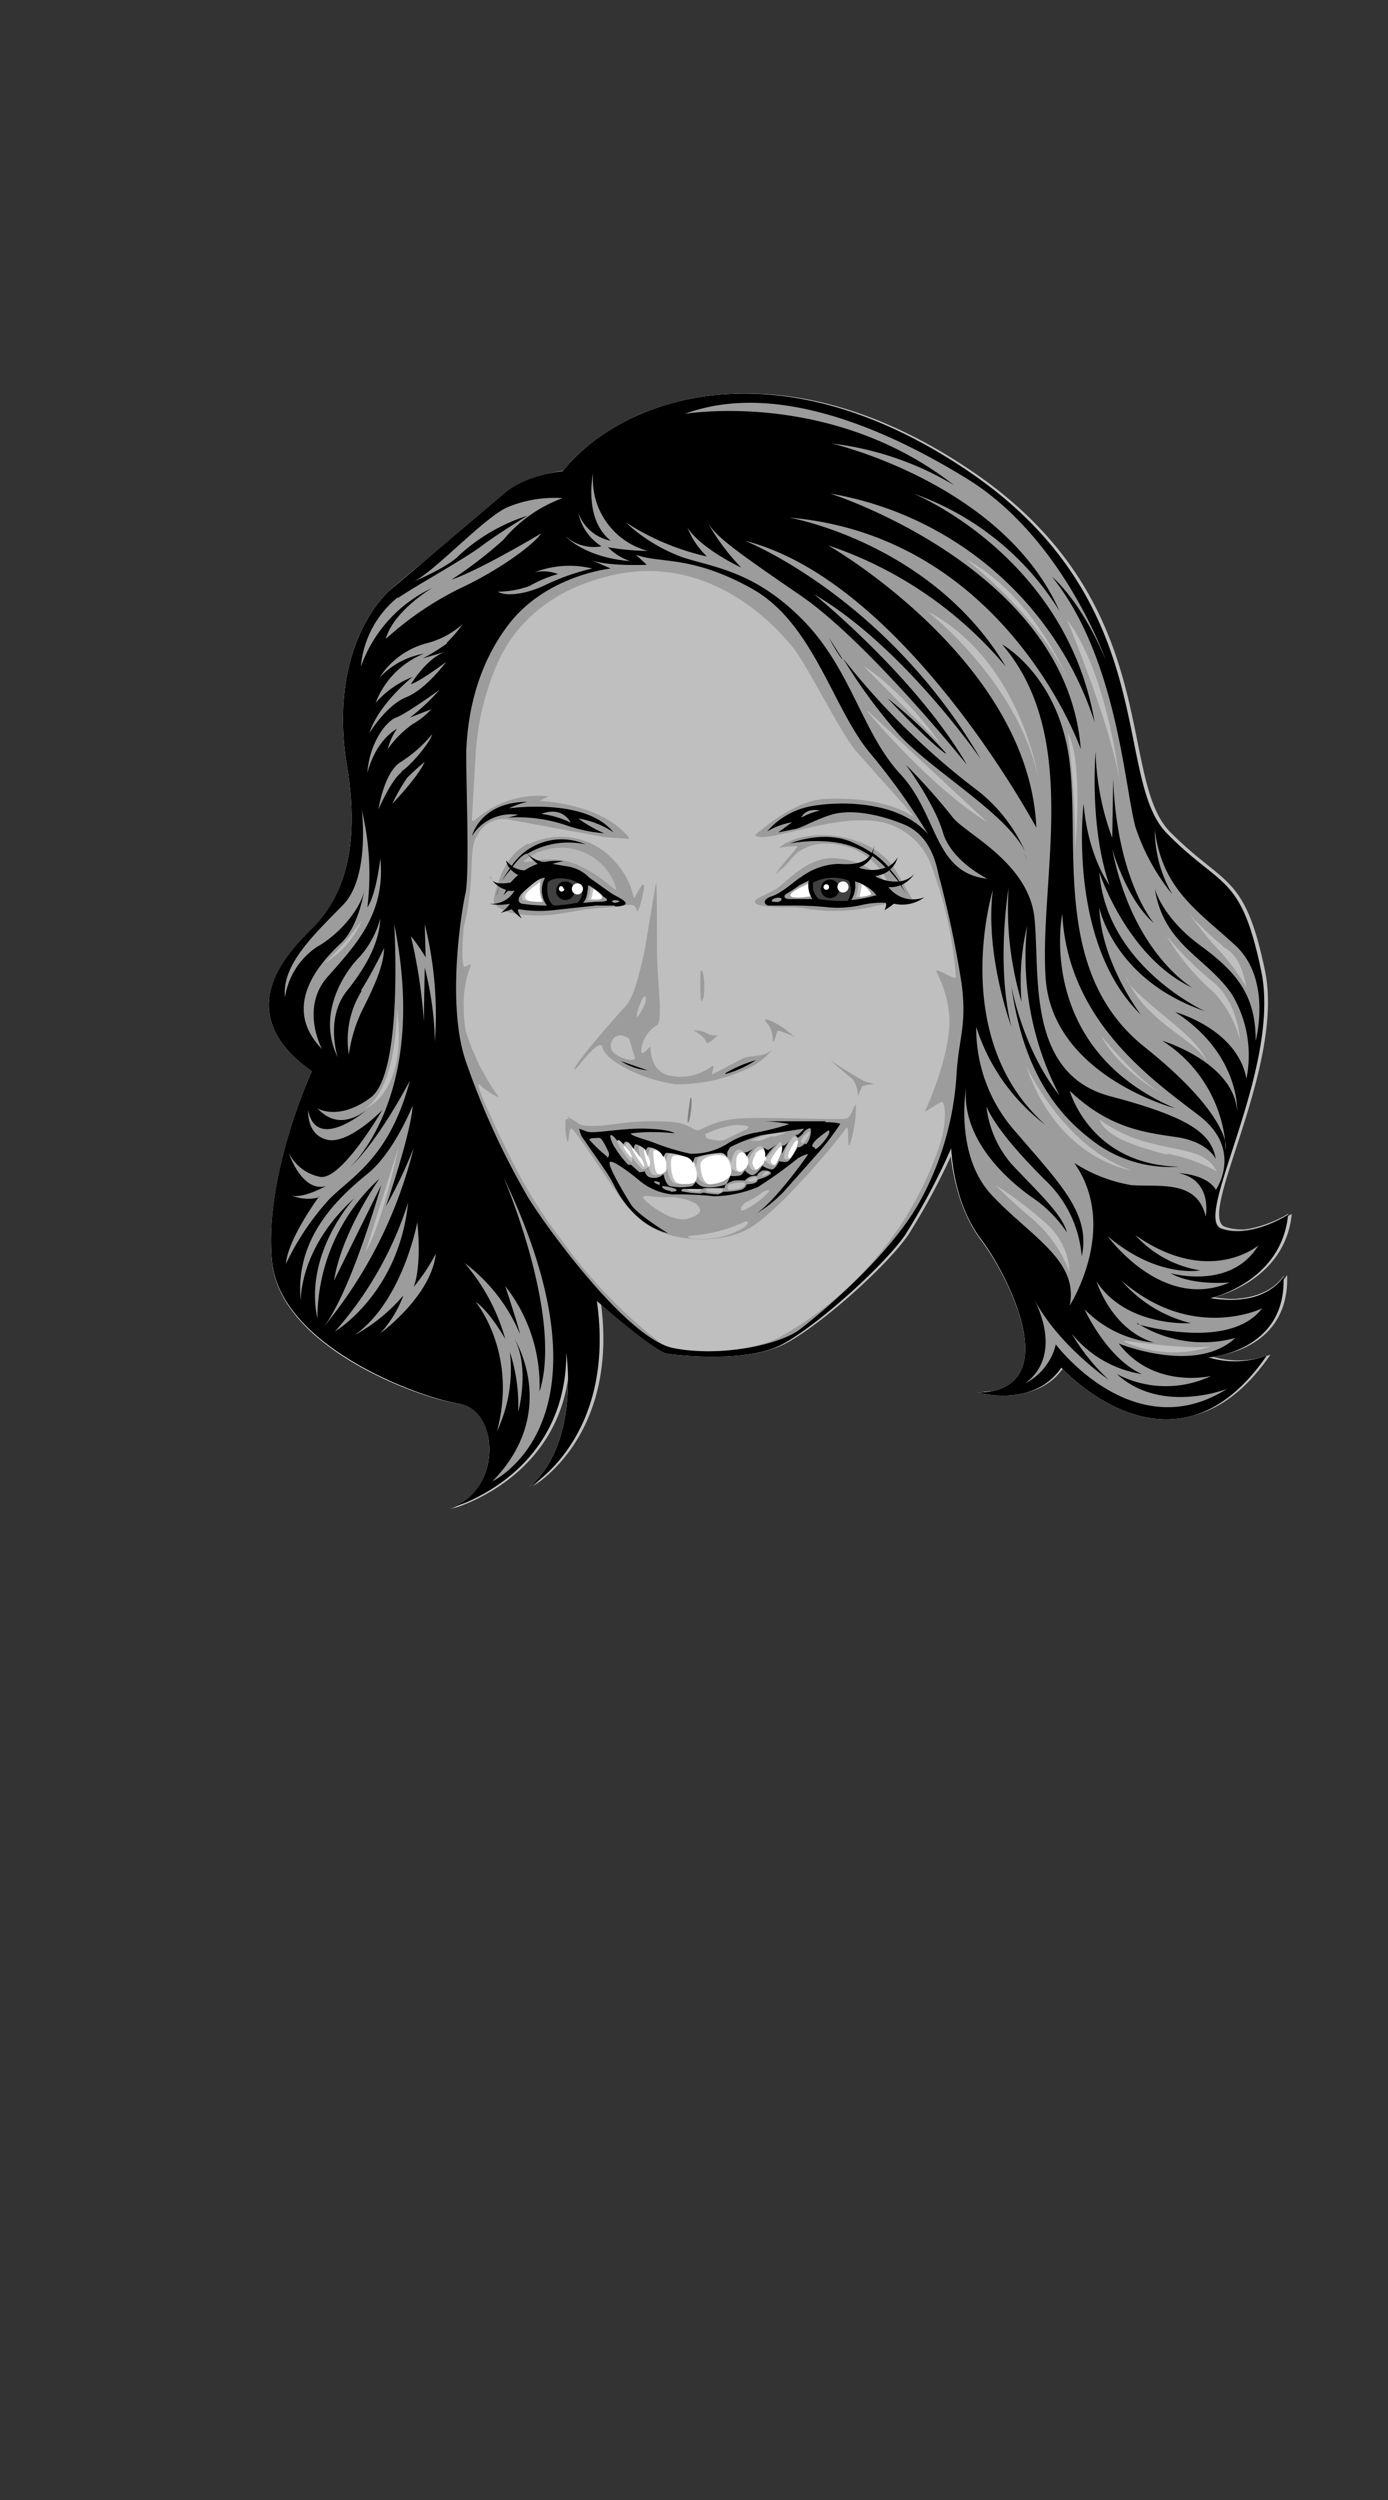 <?xml version="1.0" encoding="UTF-8"?>
<svg xmlns="http://www.w3.org/2000/svg" viewBox="60 0 150 270">
  <rect x="60" y="0" width="150" height="270" fill="#333333" stroke="none"/>
  <defs>
    <style>.cls-2{fill:#fff}.cls-5{fill:#404040}.cls-8{fill:#999}</style>
  </defs>
  <g id="Layer_2" data-name="Layer 2">
    <path fill="none" d="M0 0h270v270H0z" id="head-bounds"></path>
    <g id="face-paths">
      <g id="coty-thurman-2">
        <path class="cls-2" d="M120.9 50.9s-4 .3-6.3 2.4-9.7 8-12.4 10.4-6.4 8.8-4.7 19-1.2 15-3.8 17.7-9 8.8 0 15.3c0 0-5.2 11.4-4.3 20.6s15.8 14.7 20.2 15.3 4.7 9.4-1 11.4c0 0 12.6-3.4 12.6-16.9 0 0 1.5 9.8-4 14.5 0 0 9.4-5.3 7.4-20.1 0 0 6.1 5.5 7.5 5.7s8.6 1 12.5-1 11-8.4 13.3-11.8a72.5 72.5 0 004.8-9.4s.2 5.8 3.3 9.9 9.2 16.3-.3 16.5c0 0 6 1.7 9-2.7 0 0 12.1 13.4 22.2-1.3a9.8 9.8 0 01-6.3.2s8.5-.6 8.1-8.8c0 0-1.8 3.3-7.9 2.3 0 0 7.7-1.7 8.4-9 0 0-4 2.5-7.2 1.5s6.5-17.2 4.3-27.8S192 96 186.1 90s-.5-24.8-21.3-39-37.7-8-44-.1z"></path>
        <path d="M199.1 137.7s-1.8 3.4-7.9 2.4c0 0 7.7-1.7 8.4-9 0 0-4 2.5-7.2 1.4s6.5-17.2 4.3-27.7-4.3-9-10.2-14.9-.5-24.7-21.3-38.9-37.7-8-44-.2c0 0-3.8.3-6.2 2.4l-12.4 10.5c-2.7 2.5-6.4 8.7-4.7 19s-1.2 14.9-3.8 17.6-9 8.8 0 15.3c0 0-5.2 11.4-4.3 20.6s15.8 14.7 20.2 15.3 4.7 9.4-1 11.4c0 0 12.6-3.4 12.6-16.9 0 0 1.5 9.8-4 14.5 0 0 9.4-5.3 7.3-20.1 0 0 6.2 5.5 7.6 5.7s8.6 1 12.4-1 11-8.4 13.3-11.8a72.3 72.3 0 005-9.4s.1 5.8 3.2 9.9 9.2 16.3-.2 16.5c0 0 5.9 1.7 8.8-2.7 0 0 12.2 13.4 22.3-1.3a9.8 9.8 0 01-6.3.2s8.4-.5 8.1-8.8zm-80-40.3s-5.2.5-.1-2.5zm4.8-.3l.3-1.3c3 1.6-.3 1.3-.3 1.3zm3.5 26.7c0-.2.6.5.6.5a3.3 3.3 0 01.3.7c0 .2-1-1-.9-1.2zm2.2 2.2c0 .2-1.4-1.9-1.3-2s1 1.1 1 1.1.4.6.3.9zm.5 0c-.1 0-.6-1.6-.5-1.8s.5.8.5.8c.2.4.2.9 0 1zm1.9.4c0 .3-.7.6-1 .3s-.4-2-.4-2.3.7-.2 1 .2a1.6 1.6 0 01.4 1v.8zm3.2 1.1c-.2.4-1.1.5-1.9.3s-.9-2.3-.7-2.8 2 0 2.2.2.5 1.4.5 1.4a3.3 3.3 0 01-.1 1zM152.9 97l.3-1.8c3.5 1.8-.3 1.8-.3 1.8zm-4.8 0s-5.8.5-.3-1.7zm-9.2 30a2.5 2.5 0 01-2.3.9c-.9-.3-.9-2.1-.9-2.1 0-.8 1.5-1.2 2.4-1s1 1.7.9 2.1zm8.7-4.3s-.2.6-.4.5.3-.6.3-.6c.2-.1.2 0 .2 0zm-1.4 1c0 .5-.5 1.6-.9 1.4s.3-1.3.3-1.3c.5-.9.7-.7.6-.2zm-1.6.5a3.7 3.7 0 01-.7 1.7c-.1 0-.5-.2-.6-.4s.4-.9.4-.9c.7-1 1-1 1-.5zm-4 2.2a.7.7 0 01-1-.1 6.1 6.1 0 010-1.3c.4-1 1-.4 1.2 0a1.3 1.3 0 01-.3 1.3zm1-1.8c1-1 1.2-.2 1.2.5a1.8 1.8 0 01-1 1.3c-.1 0-.4-.4-.5-.8a2.7 2.7 0 01.4-1z" fill="#bfbfbf"></path>
        <path d="M149.2 90.2c-3.7-.1-5 1.4-5 1.4a6.5 6.5 0 012-.2 9.2 9.2 0 01-.8 1 21.9 21.9 0 00-1.6 2 8.6 8.6 0 001.6-1.5c.5-.7 2.2-2.5 6-1.5a7 7 0 014.7 4.3 8 8 0 00-5.7-3c-2.7-.3-5 2.1-6.1 3s-3 1.3-2.7 1.8 3.2.5 3.2.5a10.5 10.5 0 012.7.2 20 20 0 006.5-.2c1.2-.4 4.7-.7 4.7-.7l-1.9-3.3c-1.2-2-4-3.7-7.7-3.8zm49.5 47.6s-1.8 3.4-7.9 2.4c0 0 7.7-1.7 8.4-9.1 0 0-4 2.6-7.2 1.5s6.5-17.2 4.3-27.8S192 96 186.1 90s-.5-24.8-21.3-39-37.7-8-44-.1c0 0-3.8.3-6.2 2.3l-12.4 10.5c-2.7 2.4-6.4 8.8-4.7 19s-1.2 15-3.8 17.6-9 9 0 15.4c0 0-5.2 11.3-4.3 20.5s15.8 14.7 20.2 15.4 4.7 9.4-1 11.3c0 0 12.6-3.3 12.6-16.8 0 0 1.5 9.8-4 14.5 0 0 9.4-5.3 7.3-20.1 0 0 6.2 5.5 7.6 5.7s8.6 1 12.4-1 11-8.5 13.3-11.8a72.5 72.5 0 005-9.4s.1 5.7 3.2 9.8 9.2 16.4-.3 16.6c0 0 6 1.7 9-2.7 0 0 12.1 13.4 22.2-1.3a9.8 9.8 0 01-6.3.2s8.5-.6 8.1-8.8zM95.1 104a27 27 0 004-4.6 10 10 0 01-4 4.6zm4.4 31.2l3.6-11.4s-1.8 8.5-3.6 11.4zm0-15.5c3.5-2.4 3.4-10.8 3.4-10.8 1.2 9.2-3.4 10.8-3.4 10.8zm86.6 5c-3.8-1-6.6-2-7.3-3.8a15.8 15.8 0 005.7 2.6c3.6.9 5.8.8 7 3a19.1 19.1 0 00-5.3-1.9zm-10.7-45.5c1.7 3 .8 12.5.8 12.5a98.5 98.5 0 00-.8-12.5zm6.9 47.2s-8-1.1-11.4-11.3c0 0 4 8.8 11.4 11.3zm-3.7-15s4.2 5.2 7.1 6.8c0 0-5-2.6-7-6.9zm13.5-9.2c1.2.7 2 1.5 2.6 4.4a26.8 26.8 0 00-2.8-3.8c-1.4-1.4-3.3-4-3.3-4a32.4 32.4 0 003.6 3.4zm-1.2 3.7c2.9 2.2 3.1 6.4 3.1 6.4a12 12 0 00-2.9-5.2 24 24 0 01-5-6 36.3 36.3 0 004.8 4.8zm-9 .2c.7 1 2.7 2.6 5.2 4.7 3 2.5 3.3 3.8 3.3 3.8-1-1.7-3.6-3-5.7-5a12.4 12.4 0 01-2.8-3.6 1.6 1.6 0 01-.2-.5l.3.6zm-.8-21c-.7-6-5.8-18.2-5.8-18.2 4.6 6.1 5.8 18.3 5.8 18.3zm-5.7-11.7c-3.2-7-11-13-11-13 7.4 4 11 13 11 13zM172.2 84c-2.2-10.4-12-18-12-18 10.1 5.3 12 18 12 18zm-10.5-3.6l-8.4-8.5c4.6 3 8.4 8.5 8.4 8.5zm-43 17a9.4 9.4 0 01-2.2-.2c-.3-.3.1-1.5 2-2.3a3.5 3.5 0 00.2 2.6zm4.8-.2c.3-.4.3-1.4.3-1.4 3 1.8-.3 1.4-.3 1.4zm2.6 16.2c-.4-1 .6-2.2 1.9-1.2l.6 2c.2.6-2 .1-2.5-.8zm-9-22.3c-2.7 1.3-3.4 4.6-3.7 5.8-.3 1 1.2 1.5 1.8 1.7a16 16 0 005.8 0c1.3-.2 2-.4 3.4-.5l2.6-.2c.5-.1 1.7-.5 1.8.4.1.6.7-1.4.8-2.5 0-.7-.4 0-1 1.1-.3.3 0-2-3-4.7a7.8 7.8 0 00-8.5-1zm10.9-.6c-3-3.8-9.7-4-9.7-4l1-.5a10.4 10.4 0 00-7.9 2.5c-.1.2-.4.2-.4 0l.4-7a28.8 28.8 0 012-9c1.4-3.7 4.8-8.6 12.9-10.4 7.9-1.8 14.8 2.3 19.2 7.6 1.6 1.8 4.9 8.7 6.9 11.3l1.8 2c.2.3 4.9 5.4 4.5 5.2-3.2-2.1-8-2-9.8-1.9-3.4.3-7.3 3.9-7.3 3.9 1.3 1.2 10.5-3.4 15.4-.8a7.4 7.4 0 013.5 3.7 42.8 42.8 0 012.8 12.4c0 .4-1.5-.6-2-.7s1.3 2 1.3 5.6-2.3 9-2.6 9.5 1.5-.9 1.8-.9.7 2.2-.5 5.4a37.4 37.4 0 01-17.4 20.2c-3 1.4-9.7 2-12.3.6a53 53 0 01-11-11.4 50.8 50.8 0 01-5.3-8.5c-1.9-3.8-4.5-9.4-3.3-8 .5.5 2.5 1.7 1.7.9a24 24 0 01-3.4-7c-.9-6.4 1.7-7.7 0-6.8-.6.3-.2-4-.2-4.2 1.4-5.7.4-8.4 1.5-10a3.1 3.1 0 013.3-1.7l10.4 1.9 2.6.2zm1.6 12.5c-.9 3.7-1.2 5-2.5 6.2-.3.4-4.5 5-5 6.2-.4 1 2.7-3.6 3-2.3s3 2.5 3.2 2.6a16.6 16.6 0 004.7 1.4 17.7 17.7 0 007.6-1.6 7.5 7.5 0 002.9-2.2c-1 1-2.4.6-3.2 1s-3 1.6-3.3 1.7.6-1.4-.3-.7a5.5 5.5 0 01-4.6.8c-1.8-.6-1.8-2.7-1.8-3s-1.1 1.4-1 .2a3.7 3.7 0 011.7-2.6c.7-.3 0-5.1 0-8s0-6.8-.1-7.4zm-8.1 18c-.2-.2-.4-.3-.4.3v.4a5.6 5.6 0 00.2 1.5c.2.5.1-1 .4-1.3s4.5 6.5 6 8.3a13 13 0 001.5 1.5c2.8 2.6 8.7 2.7 11.7 1 3.5-2 10-10 10.5-10.8s0 3.3.6 1.2a13.6 13.6 0 00.5-3.5c0-1-.4 1-1 1.2s-8.6-.2-11.5 0a9.9 9.9 0 00-4.3 1.2c-.6.2-.8-.2-1.6-.5s-1.4-.4-3.9-.4-4.6.5-6 .5-1.5-.1-2-.5l-.9-.5m6.5 2.8c.2-.1 1.4 1.6 1.4 1.6s-.4-1.3 0-1.3.8 1.2.8 1.2a2.6 2.6 0 01.2-.7c0-.3.7-.2 1.2.2a2.1 2.1 0 01.6 1.1 1.4 1.4 0 01.2-.8c.3-.4 1.5 0 2.2.2s.8 1.2.8 1.2l.2-1a4.4 4.4 0 012.6-.5c.7.1 1 1 1 1s.3-1.7 1-1.4a1.6 1.6 0 01.9 1s.7-1.5 1.3-1.4.6 1.3.6 1.3l1.5-1.8c.1 0 .4.5.2 1s-.6 1.6-.9 1.6-1-.6-1-.6a1.6 1.6 0 01-.1.4c-.1 0-.6.7-1 .7s-.6-.7-.6-.7l-.3.5c-.2 0-.3.4-.7.4a1.6 1.6 0 01-.8-.4 2.6 2.6 0 01-.3 1 3.8 3.8 0 01-2.4.7 1.6 1.6 0 01-1-.9s-.2.7-.5.8a5.4 5.4 0 01-2 0c-.6-.2-.8-1.6-.8-1.6a.9.9 0 01-.4.5 2 2 0 01-1.1.2c-.3-.1-.5-.9-.5-.9a1.9 1.9 0 01-.6.3c-.2 0-1.2-1.3-1.2-1.3a1.4 1.4 0 010 .5c-.2.1-1.7-2-1.6-2.3s1 .7 1 .7-.2-.3 0-.4zm8.6-1a11 11 0 013-.9c1 0 2 .1 1.2.5l-2.3 1.1c-.4.2-1.3 0-1.7-.1a.4.4 0 01-.3-.6zm7.2.3c-.4 0-1.3.5-1.5.5h-1a15 15 0 011.9-.7l2-.2a9.3 9.3 0 01-1.5.5zm1.8.6s.2-.8.7-.5-.3 1.7-.5 2.1-.8.4-.9.1a4 4 0 01.6-1.7zm-10.2 6.7c.5.5 1 1-.8 1.6s-5-2-4.9-2.3.9 0 2.6 0a6 6 0 013.1.7zm.5-1.6c.2 0 0 .3-.2.3s-1 0-1.2-.2 1.4 0 1.4 0zm-.4 5a16.8 16.8 0 005.3-1.5c.5 0 .3.7-2 1.5s-6 .2-3.3 0zm1-4.9c0-.2 1.7-.1 1.7-.1.3 0 0 .4-.2.4s-1.6 0-1.5-.3zm2.6-.6a5.4 5.4 0 011.5-.2c.1 0 .2.3-.1.5a3.2 3.2 0 01-1.5.3c-.2 0-.2-.4 0-.6zm1.5 2.8c-.6.2-.3-.6.3-.9a9.9 9.9 0 001.8-1.1c1-.4.6 0 .1.5a8.8 8.8 0 01-2.2 1.5zm.4-3.2c0-.2.8-.4.8-.4.4 0 .2.5-.1.5s-.8 0-.7-.1zm2-1c.4 0 .3.2.3.2s-.5.3-.7.3.3-.4.3-.4zm4.4-4.1c.2-.2.4-.2.3 0s-.7 1.4-.9 1 .6-1 .6-1zm-17.9-14.3c.1-.2.5-1 .5 0a6.7 6.7 0 01-.8 1.6c-.5.6.1-1.3.3-1.5zm24.9-11.6c0 .3-1.7.4-1.7.4a5.7 5.7 0 00.3-1.6c.6.3 1.4 1 1.3 1.3zm-6.6.3s-4.8.8-.2-1.5a3 3 0 00.2 1.5zm6.2-20l12.9 12c-6.2-3.8-13-12-13-12zm21.9 60.9a14.2 14.2 0 00-4.3-6.2 52.2 52.2 0 01-3.8-3.5 40.7 40.7 0 015.3 4 7.5 7.5 0 012.7 5.8zm5.9 7.1s6.7 1 9.3.6a12.9 12.9 0 01-9.4-.5zm-45.2-33.2c-.5-.3-1.4-.4-1.4-.3 0 0 1.2.7 1.3 1.2s1-.5 1.2-.6-.6 0-1.1-.3zm-.5-3.6c.4-.5.2-3.7-.2-3.1 0 0-.1 3.7.2 3.2z" fill="#9c9c9c"></path>
        <path class="cls-5" d="M148 94.8s-.8 1.8.6 2.6a24.5 24.5 0 003.1.1c0-.1 1-2 .4-2.8s-4.1.1-4.1.1zM119.2 94.6a3.4 3.4 0 00.5 3.3s2.7 0 3.1-.6a2.1 2.1 0 000-2.4c-.5-.7-3.6-.3-3.6-.3z"></path>
        <path d="M116.6 93a6.3 6.3 0 016.6-.9 6 6 0 013.4 3.9c0 .5-1.3-1.3-4-2.5-3.2-1.5-6 0-6-.5z" fill="#b8b8b8"></path>
        <path d="M183.3 109.6S179 104 178.8 98c0 0 1.5 7.8 11.4 11.2 0 0-10.6-4.8-11.4-15 0 0 3 9.2 10.1 12.5 0 0-6.5-3.7-8.7-15 0 0 1.5 5.4 4.5 8 0 0-4-4.6-4.4-15.6l-.1 6.4a29 29 0 01-1.8-9.3s-.7 8.1 1.5 14.4c0 0-2.3-3-2.8-8.8 0 0-1.8 15 6.2 22.8zm-12.2-16.7a.8.8 0 000-.1zm27.6 45s-1.8 3.3-7.9 2.3c0 0 7.7-1.7 8.4-9 0 0-4 2.6-7.2 1.5s6.5-17.2 4.3-27.8S192 96 186.1 90s-.5-24.8-21.3-39-37.7-8-44-.1c0 0-3.8.3-6.2 2.3l-12.4 10.5c-2.7 2.4-6.4 8.8-4.7 19s-1.2 15-3.8 17.6-9 9 0 15.4c0 0-5.2 11.3-4.3 20.5s15.8 14.7 20.2 15.4 4.7 9.4-1 11.3c0 0 12.6-3.3 12.6-16.8 0 0 1.5 9.8-4 14.5 0 0 9.4-5.3 7.3-20.1 0 0 6.2 5.5 7.6 5.7s8.6 1 12.4-1 11-8.5 13.3-11.8a72.5 72.5 0 005-9.4s.1 5.7 3.2 9.8 9.2 16.4-.3 16.6c0 0 6 1.7 9-2.7 0 0 12.1 13.4 22.2-1.3a9.8 9.8 0 01-6.3.2s8.5-.6 8.1-8.8zm-2.7-3.4c-3 4.9-9.5 3-9.5 3 2.4 1.4 6.4 1 6.4 1-7.3 3.2-13.2-5-13.2-5 5.4 4.6 10 3.7 10 3.7a12 12 0 01-7-3.8c8 5.6 13.3 1.1 13.3 1.1zM125 59a5.6 5.6 0 01-2.5-3.6 4.7 4.7 0 003.5 3c-3-2.4-1.9-7.3-1.9-7.3a8 8 0 005.9 8.4 27 27 0 01-4.3-.4 6 6 0 002.4 1.5c-5-.4-7-2.7-7-2.7A4.6 4.6 0 00125 59zm-1 2.4a24.6 24.6 0 00-4.9 1.7c-2 1-4.3 1.4-5.3.8a10.4 10.4 0 003.4-.6 13.4 13.4 0 013.1-1.3 4.4 4.4 0 00-2.5-.2 10.4 10.4 0 016.2-.4zm-21 3.2c1.2-.9 7.3-4.3 9-5.6s5-3.3 5-3.3a19.7 19.7 0 00-7.3 4.2c-1.3 1.4-5 2.9-5 2.9 2.2-1 7.5-6.8 10.1-8a13.2 13.2 0 016-1 15 15 0 00-6.4 4.5 45 45 0 01-5.6 4.3c3-1 9.7-5 9.7-5-1 1.4-4.8 4.1-8.9 6a34.7 34.7 0 00-7.9 5.4c.8-3 5-5.5 5-5.5A14.9 14.9 0 0099 72a10.8 10.8 0 014-7.5zm-6.2 37.3c2-1.8 2.6-5.9 2.6-5.9-.2 1.6-2.2 4.6-5.2 6.3a8 8 0 00-3.4 5.4c-.4-3.6 3.4-7 6.3-10s2-10.2 2-10.2a29.4 29.4 0 01.6 10.5c1-1.5 1.4-5.3 1.4-5.3.6 6-2.7 9.4-5.7 12.8s-.6 7.8-.6 7.8c-4.6-4.7 0-9.5 2-11.4zm6.6-18.5c-1.1.8-2.5 4-2.5 4s.6-4 2.4-5.1a14.3 14.3 0 003.4-3c-.1.7-2.2 3.3-3.3 4zM106 82c-.5 1.6-3.6 4.8-3.6 4.8A20 20 0 01104 84a26.1 26.1 0 012-1.8zm-9.5 32.2c-2.3-4.7.7-9.2 2.4-10.9a10.2 10.2 0 002.2-4.1c-.1 2.3-1.2 4.8-3.6 7.8s-1 7.2-1 7.2zm2.5-7.2a46.7 46.7 0 002.5-4.6c0 2-1.3 4.6-2.4 6.8a16 16 0 00-1.4 4.7 10 10 0 011.4-6.9zm-4.5 22.3a4.5 4.5 0 01-3-.2c1.2.4 3.7-1 3.7-1-2.6.7-4-3.6-4-3.6a4.8 4.8 0 003.4 2.6c2.3.4 6.7-7.2 6.7-7.2s-3.6 3.7-5.9 3.2-2.1-3.2-2.1-3.2c.9 4.6 6.3 0 6.3 0-3 2.2-4.7.4-5.3-.2l-.2-.2.2.2c.7.4 2.9 1 5.8-1.2 3.5-2.7 2.5-18.7 2.5-18.7 3.6 17.7-3.9 25.4-4.8 26.3 3.2-3 6.5-9.4 6.5-9.4-2.2 8.3-6.2 10.3-8.7 12.8a28.4 28.4 0 00-4.7 7c.2-2.7 3.6-7.3 3.6-7.3zm-3.2-.3h.1zm4.8 9.3c.8-5.2 4.9-11 4.9-11a20.5 20.5 0 00-6.7 15.1c-1.5-7.1 4-13 4-13-6 5.4-5.8 11.1-5.8 11.1-.7-7.1 4.5-11.5 7.3-13.8s4.8-7.3 4.8-7.3c-.2 3.1-2.9 10.9-2.9 10.9a50.5 50.5 0 003-6.3 48.4 48.4 0 01-9.8 19.4c3-3.7 6.3-15.4 6.3-15.4zm8-8.4c-1 9.8-7.9 13.9-7.9 13.9a38.8 38.8 0 007.9-13.9zm-3 14.1a12.7 12.7 0 002.5-4.1 18.6 18.6 0 01-5.3 4.3c5.2-3.6 6.8-12.2 6.8-12.2.5 5.1-.4 7-.4 7a20.6 20.6 0 002.4-3.6c-.5 4.6-6 8.6-6 8.6zm5.9-31.5a35.1 35.1 0 00-1.1-8l-.1 5.8a55.8 55.8 0 00-1.4-9.2 18.2 18.2 0 011.6 2.3l-.1-3.6a40.5 40.5 0 011.1 12.7zm-2.7-35l2.3-.9a8 8 0 01-2 1.6 11.3 11.3 0 00-2.7 2.7 7 7 0 011-2.2c-2.5 1.5-3.2 4.8-3.2 4.8.2-3.2 2-5.6 3.1-6s4.7-3 4.7-3a23 23 0 01-3.2 3zm4-8a22.5 22.5 0 01-2.6 1.6l2.4-.7c-2 .7-3.7 3.5-3.7 3.5 1-.3 3.8-2.4 3.8-2.4s-2.1 2.9-4.3 3.8-4 3.9-4 3.9c1.1-3.3 4.7-6.1 4.7-6.1a10.5 10.5 0 00-4 2.8 9.3 9.3 0 015.2-5.3 8.6 8.6 0 00-4.8 2.6 8.7 8.7 0 015-3.7 9.3 9.3 0 004-2.1 14.2 14.2 0 01-1.7 2zm4.6 90.8c7.8-7.6 2.7-15.7 2.7-15.7 1.7 3.2.4 7.9.4 7.9a18.8 18.8 0 00-.9-6.5 15.8 15.8 0 01-1.4 8.6c2.3-8.5-2.3-14-2.3-14 1.5 1 3.2 4 3.2 4a21.4 21.4 0 00-4.4-8.2 18.5 18.5 0 016 7.7c-.2-1-1.6-5.2-1.6-5.2a17.3 17.3 0 013.7 11.4c2.6-8.1-3.9-23.2-3.9-23.2 13 27.1-1.6 33.1-1.6 33.1zm50.5-44.8a32.4 32.4 0 01-3.8 13.9c-3.2 6.1-11.1 12.6-13.2 14.2s-8.4 3-13.6 2-14.4-14-15.8-16.4a83 83 0 01-6.7-14.7c-2-6-.5-15.8 0-18s0-13.5.1-15.6.5-8.2 4.6-13.5 11-6 11-6l-2.3-1c1.6.8 6.2.6 6.2.6l-1.2-1.1c2.6 1 6 0 12.6 3.7S150 76.5 154 81.3a71.7 71.7 0 016.3 8.8c-3.2-3.7-9.7-3.6-12.8-3a8.3 8.3 0 00-4.6 2.7 7.9 7.9 0 012.7-1l-1.5 1.1 2-.4c.7-.2 2.1-1 3.7-1.5s4.3-.4 7.8 1 3.7 5.4 4 6.1a111.3 111.3 0 012.3 11c.6 4.4-.2 5.7-.5 9.5zm-14.6-28a7.5 7.5 0 00-2.2.8s.4-1.2 2.3-.7zm18.5 41.7c-4.2-4.3-2.9-11.7-2.9-11.7-.5 6 5.2 10.5 7.4 12a13.9 13.9 0 013.5 3.6c-.5-2-3.4-4.6-6-7.4a11.5 11.5 0 01-2.7-6.2c.7 1.6 2.4 4 6.3 7.9a12.7 12.7 0 014 8.3c1-4.6-2.3-7.8-7-13.3a16.8 16.8 0 01-4.4-11.5 21.3 21.3 0 007.5 10.6c-10.6-9.4-5.7-25.4-5.7-25.4-.9 7 2 14.8 2 14.8-1.7-6.8-.3-15-.3-15a35 35 0 001.4 12.3 25.8 25.8 0 01.6-8.2 32.3 32.3 0 003.5 18.3c-4-5-5.2-11.8-5.2-11.8 1 7.1 3.5 12.6 8.4 16.4a13.7 13.7 0 009.7 3.1c-9.6-.2-11.8-8.2-11.8-8.2 4.2 4 8 4.5 11.5 5s4.3 2.4 4.3 2.4c-.5-2.6-2.3-4.4-11.4-6.8s-7.6-13.1-8.2-19.2-7.6-9.2-8.9-11a66.5 66.5 0 00-5-5.6s3.1 4.2 4 7.3 4.8 5 4.8 5c-5.8-.6-5.3-6.9-9.4-11.3S152 72.3 146.8 67s-9.6-5.7-13-6.8a18.2 18.2 0 01-6.2-3.8 27 27 0 008.8 3.7 8.8 8.8 0 01-2.1-3.1c1.5 2.3 5.8 4.3 5.8 4.3a23.8 23.8 0 01-3.7-5c.9 1.6 2.8 3 10.1 8s18 18.3 18 18.3C158.9 73 148 64.2 148 64.2c9.6 5.6 18 17.8 18 17.8-10.3-17.6-25.5-23.6-25.5-23.6 17.3 4.4 31.5 31 31.5 31-.8-18.1-22.5-30.5-22.5-30.5A42.8 42.8 0 01168.7 72c-8-13.4-23.4-16.1-23.4-16.1 23.4 2 31.5 25 31.5 25-1.5-19.5-27.1-27.6-27.1-27.6A36.5 36.5 0 01178.3 78c-3.1-18-19.6-24.7-19.6-24.7A30.3 30.3 0 01174.5 66c-6.1-13.8-24.6-18.1-24.6-18.1a33.3 33.3 0 0113.2 4.5C149.8 42 134 44.7 134 44.7c8.9-3.3 20.1.6 30.5 7s15 19.6 15 19.6c-2.7-6.5-5.8-9-5.8-9 7 8.7 7.8 22.5 9 27a22.9 22.9 0 004 7.3 13.8 13.8 0 01-1.9-7c.8 6.5 4.7 8.8 8.7 12.5s2.2 10.3 2.2 10.3c0-4.8-1.9-7.3-6-10.3s-4.9-6.1-4.9-6.1c1 6.2 5.7 7.4 8.4 11.5a12.8 12.8 0 011.5 9c-1-5.4-7.7-7.2-7.7-7.2 7 4.5 6.7 10.7 6.7 10.7-.4-5.3-8.1-7.6-8.1-7.6a14.8 14.8 0 016.8 10.8 1.9 1.9 0 010 1 7 7 0 000-1c-.4-1.4-1.9-4.7-8.8-10.2-9.8-7.9-6.9-21.2-8-30.6s-7.3-12.8-7.3-12.8c8.6 10 4 25.4 4.7 36s14 14.1 14 14.1c-15.2-6.5-12.2-21-12.2-21 .6 11.7 10 18.1 14.8 21.8s1.8 8 1.8 8c-1-1.7-4-1.8-4-1.8 3.7.8 2.9 4.7 2.9 4.7-.9-4-5-3.2-8-3.4a16.4 16.4 0 01-6.2-2.4c4.9 7-.5 15.4-.5 15.4 1-4.8-4.1-7.4-8.2-11.7zm15.6 13.7a13.3 13.3 0 0010.6 1.6c-4.3 4-12.6.6-12.6.6 3.8 5 10 3.5 10 3.5a11.4 11.4 0 01-10.2-.2c4.8 4.4 11.9 1.6 11.9 1.6-10.1 6.4-18.5-4.8-18.5-4.8a6.4 6.4 0 01-3.3 4.2c4-3 1.4-8.2 1-9 2.7 5 8 8.6 8 8.6a21.8 21.8 0 01-4-5 12.1 12.1 0 007.6 4.4c-3.8-1.7-6.2-7-6.2-7a12.2 12.2 0 007.5 3.6c-4.6-1.4-6.2-6.6-6.2-6.6 3.3 5 10.2 4.5 10.2 4.5a14.3 14.3 0 01-7.5-4.6c7.7 6.7 15.2 3 15.2 3-3.6 4.7-13.5 1.7-13.5 1.7zm-17.1-57.4a80 80 0 01-14.7-14.4 57.2 57.2 0 006.2 8.4c3.8 4 11.5 8.4 13.5 12.5a17.4 17.4 0 00-5-6.5zm-3.6-4.2a53.1 53.1 0 00-6.3-5.9s4.3 4.6 6.3 6zM151 71.1l-1.4-2.2a17 17 0 001.4 2.3zM171 92.9a6.5 6.5 0 00-.3-.7l.3.7zm-26.5 30.8a1.7 1.7 0 010 .6 1.3 1.3 0 000 .3 11 11 0 01.8-1.4s-.5.7-.8.5zm-2.9 7.5l-.2.1zm-15.1-33.3c.4 0 1.2-.1 1.1-.4s-1-.7-1.5-1l-2.4-1.7a4.2 4.2 0 00-2.2-1.2l-1.8-.3a10.5 10.5 0 011.2-.3 7.4 7.4 0 00-2.1.1 3.3 3.3 0 01-1.8-.9 8.7 8.7 0 016.3-1 6.5 6.5 0 00-8 2.3 2 2 0 01-.6-.6 1.7 1.7 0 00.4.9 12.4 12.4 0 00-.9 1.4 8.7 8.7 0 011-1.3 2.5 2.5 0 00.8.6 6.5 6.5 0 00-.8.8 3.8 3.8 0 01-1 .1v-.2a1.2 1.2 0 010 .2 1.5 1.5 0 01-1-.3 3.4 3.4 0 00.8.7 6.5 6.5 0 00-.4 1l.4-1a2.4 2.4 0 00.7.3l-.3.6a6.9 6.9 0 01.5-.5 2.7 2.7 0 00.7 0 2.8 2.8 0 01-2.7 1.4 5.1 5.1 0 002.2 0 3.6 3.6 0 01-1 1l1.2-.4a6.5 6.5 0 001.1 1s-.7-1-.3-1a13.7 13.7 0 003.7.1l4.6-.5h2zm-.3-.6c.2-.2.7 0 .7 0 .2.1-.4.2-.4.2s-.5 0-.3-.3zm-10.8-3.7c.6-.8 1.2-1.4 1.6-1.4a6 6 0 001.1 1.1 6.6 6.6 0 00-1.4.7 2.6 2.6 0 01-1.3-.4zm1 4c-.4-.1-.6-.6.2-1.3s1.6-1.5 2.3-1.5a2.8 2.8 0 00.2 3 18.7 18.7 0 01-2.7-.2zm6-.1a18.7 18.7 0 01-2.4.3c-.4 0-.7-.6-.8-1.1a4.3 4.3 0 010-1.4c.8-.8 3-.4 3.5.3a1.5 1.5 0 01-.3 1.9zm.6 0c.6-.5.5-2 .6-1.9a7.1 7.1 0 011.5 1.1c.1.2.5.3.5.5s-1 .2-1.3.2l-1.2.1zm33-1.7a2.6 2.6 0 001.3-.2 11.6 11.6 0 01.7 1.1l-.6-1.1a3.7 3.7 0 001.4-1.2 2.7 2.7 0 01-1.6.8 11.5 11.5 0 00-1-1.3 2.5 2.5 0 00.8-1.3 2.8 2.8 0 01-1 1 9.8 9.8 0 00-1.7-1.5 2.9 2.9 0 00.2-.8 2.3 2.3 0 01-.3.8 11.4 11.4 0 00-1.8-1c-3-1.5-6.6-.2-7 0 .4-.1 4.4-.8 7.4.6a8 8 0 011.2.7c-.6.9-2 1-3.4.9a7.2 7.2 0 00-4 1.4c-.7.4-2 1.7-3.2 2.1s-.7 1-.3 1h2.6a36.1 36.1 0 013.9.2 11.6 11.6 0 003.7-.3 9.7 9.7 0 012.4-.2c.2.1-.1.8-.1.8a10.5 10.5 0 001-.7 4 4 0 003.3-.7 3.3 3.3 0 01-3.8-1zm-12.3 1.6c-.5 0-.3-.3.1-.4a1 1 0 01.6 0c.2.2-.2.5-.6.4zm10.5-5a10.9 10.9 0 011.5 1.3 4.2 4.2 0 01-2.9 0 2.7 2.7 0 001.5-1.3zm-8.6 4.7c-.4 0-.7 0-.8-.2s.1-.3.4-.5a13.8 13.8 0 001.2-.8l1-.5a2.7 2.7 0 00.4 2h-2.1zm5.9.2a16.3 16.3 0 01-3-.2 1.8 1.8 0 01-.6-1.8 4.7 4.7 0 013.8-.2 2.2 2.2 0 01-.1 2.2zm3.1-.6a12.6 12.6 0 01-2.6.5 3 3 0 00.4-2c1.3.3 2.4 1.4 2.3 1.6zm0-2.1a2.8 2.8 0 001.5-.6l1 1.2a4.5 4.5 0 01-2.4-.5zm-13.2 36.7zm-1-6.9a2.1 2.1 0 01.3.5 2.6 2.6 0 01.8-.9 6 6 0 01-.7.4 2.7 2.7 0 01-.4.1zm8.8-3.3h-6.6a17 17 0 012.7.3 26 26 0 01-3.5.9 8.3 8.3 0 00-3 1.1 7.2 7.2 0 01-4.2 1.2 24.7 24.7 0 01-4.2-1.3c-.6-.2-2.4-.7-2.2-.9a20.2 20.2 0 014.7 0s-.3-.4-3-.5-5.8.6-6.5.3l-.8-.3a2.5 2.5 0 00.6 1.3c.5.8 2.5 3.5 3 4.5s2.2 4.5 6 5.5c0 0-3.3-2-4-3.1s-2.6-4.3-2.3-4.6 2.5 1.4 3.2 2a6.5 6.5 0 003.6 1.5 36.7 36.7 0 014.5.2 13 13 0 004.7-1 46.7 46.7 0 004.2-3c.2-.2 1.3-.7 1.2-.5s-3.5 5-5.6 6.4a14.8 14.8 0 003-2.4l4-4.5a30 30 0 002.1-2.8c0-.1-.7-.2-1.6-.2zm-23.6 3.8a15.2 15.2 0 01-1.9-1.8c-.1-.2.8-.2 1.1-.2s1 1.6 1 1.6.1.5-.2.5zm5.5 3c-.1 0-.5-.2-.4-.3s.6.1.6.1 0 .3-.1.3zm1.3.7c-.5 0-1-.4-.8-.5a4.4 4.4 0 011.4.3c.3.2 0 .3-.5.3zm10.8-1.8c-.2.3-1.3.6-1.3.6l-.1.2c-.2.3-1.1.3-1.1.3a1 1 0 01-.6.6 7.9 7.9 0 01-1.9.2 5 5 0 01-.6.3 10.8 10.8 0 01-1.6-.2l-.3.1a11.5 11.5 0 01-1.8-.2c-.4 0-.3-.3 0-.3h2a1.3 1.3 0 01.6-.1h1.8a.6.6 0 01.1-.3 2 2 0 011-.5 6.3 6.3 0 011.1 0 1.4 1.4 0 011.3-.5 1.1 1.1 0 01.7-.6c.6 0 1 .2.7.5zm3.8-3.3c-.5.5-.8.4-.8.4a8.4 8.4 0 01-1 1.5c-.3.2-1 0-1 0s-.4.9-.8.9a2.2 2.2 0 01-1-.4s-.6.9-1 1-.9-.5-.9-.5a5 5 0 01-.3.4c-.2.3-1.3.2-1.3.2a3.6 3.6 0 01-.4.9 5 5 0 01-2.3.3 1.3 1.3 0 01-1-.6 1.7 1.7 0 01-.4.5 6 6 0 01-2.4 0c-.5-.2-.7-1.3-.7-1.3a1.4 1.4 0 01-1.2.4.8.8 0 01-.8-.7 2.5 2.5 0 01-.6.1l-.9-.8h-.3a9.3 9.3 0 01-1.4-1.8c-.2-.2-.7-1.3-.5-1.4s.7.6.7.6l.2-.1.5.5s0-.3.3-.3.8.8.8.8 0-.6.3-.5a2.8 2.8 0 011 .6l.2-.3a2 2 0 011 .3 1.7 1.7 0 01.7.8.8.8 0 01.3-.5 8.7 8.7 0 012.3.5 1.4 1.4 0 01.6.6 1.7 1.7 0 01.2-.6 13.7 13.7 0 012.8-.5c.4 0 .7.5.7.5v-.6l.3-.5a17 17 0 013.4-1.3l4.5-.7c.2 0-.3.4-.5.6a1.5 1.5 0 01-.5.1.8.8 0 01.2 0l.2.3a3.8 3.8 0 00.6-.5c0-.2.7-.7.8-.5s0 1.2-.5 1.7zm1 .4c-.5 0 0-.6.2-.8a13.8 13.8 0 011.3-1c.6 0-1 2-1.4 2zm-5.5 0a3.7 3.7 0 01.2.7v.4a8.3 8.3 0 011.2-1.4 5.5 5.5 0 01-.9.6l-.4-.2zm-21.4-28.7a1 1 0 101 1 1 1 0 00-1-1zm24.4-4.2zM130 115.6l-2.9-1a6.3 6.3 0 002.9 1zM149.7 95a1 1 0 101 1 1 1 0 00-1-1zm-11.3 21a12 12 0 003.3-1.5 13.7 13.7 0 00-3.3 1.4zm-25.2-21a2.6 2.6 0 01-.3-.4 1.2 1.2 0 00.3.4zm2.8-7l-1.1.3a16.3 16.3 0 016.2.8 16.8 16.8 0 004.2.9 14.3 14.3 0 01-2.8-1.6 9.4 9.4 0 013.8 1.5c-3-3.8-11.3-2.6-11.3-2.6a8.7 8.7 0 012-.7c-5.1 0-6 3.7-6 3.7a5 5 0 015-2.3zm5.8.9a10.4 10.4 0 00-3.3-1c2.4-.9 3.2 1 3.2 1z"></path>
        <path class="cls-2" d="M123 96a.6.6 0 11-.6-.6.6.6 0 01.6.6zM121 96a.3.3 0 11-.4-.3.3.3 0 01.3.3zM151.7 95.8a.6.6 0 11-.7-.6.6.6 0 01.7.6zM149.6 95.8a.3.3 0 11-.6 0 .3.3 0 11.6 0z"></path>
        <path d="M134.4 121.2c.3-.5.5-3.1.2-2.6 0 0-.5 3-.2 2.6" fill="gray"></path>
        <path class="cls-8" d="M153.3 116.7c-.7-.3-3.6-2.2-3.6-2.2l2.5 2.1a3.1 3.1 0 01.5 1.8 11.2 11.2 0 01.5-1.1 4.5 4.5 0 011.3-.2l-1.3-.4zM144.1 111.3a13.1 13.1 0 011.8.7l-1-.8c-1-.8-2.9-1.6-2-.7a2.8 2.8 0 01.6 2c.3 0 .4-1.2.6-1.2z"></path>
      </g>
    </g>
  </g>
</svg>

